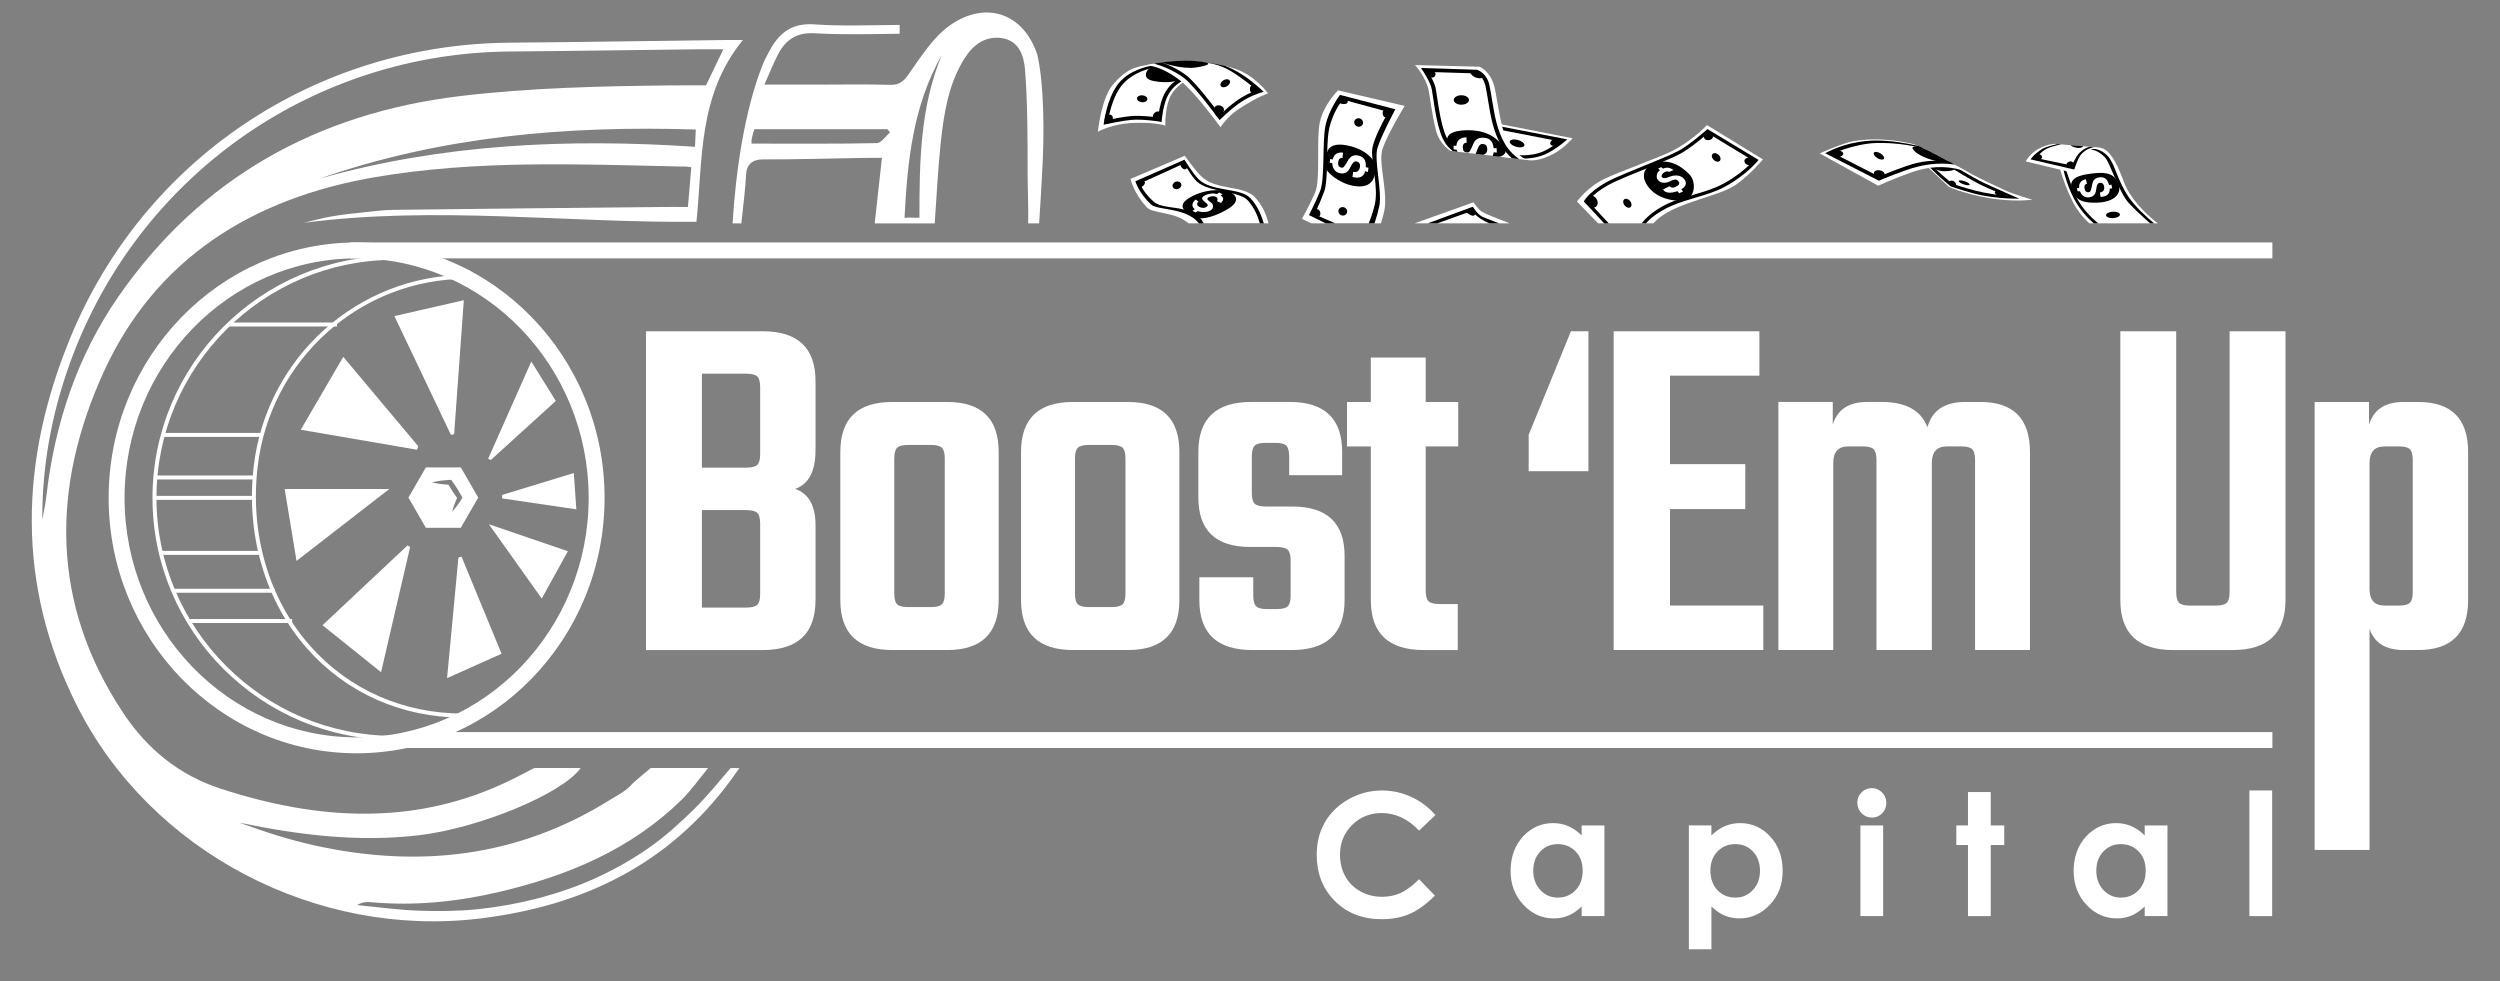 <?xml version="1.0" encoding="UTF-8"?>
<svg id="Layer_1" data-name="Layer 1" xmlns="http://www.w3.org/2000/svg" viewBox="0 0 980.28 384.71">
  <rect x="0" y="0" width="980.28" height="384.71" fill="#808080" stroke="none"/>
  <defs>
    <style>
      .cls-1 {
        fill: #fff;
      }
    </style>
  </defs>
  <path class="cls-1" d="M253.31,129.89h45.71c13.84,0,20.76,6.54,20.76,19.61v26.94c0,8.32-2.67,13.41-8,15.26,5.33,1.85,8,6.6,8,14.26v29.32c0,13.07-6.92,19.61-20.76,19.61h-45.71v-125Zm44.76,48.14v-26.15c0-2.11-.38-3.53-1.14-4.26-.76-.72-2.22-1.09-4.38-1.09h-17.33v36.85h17.33c2.16,0,3.62-.36,4.38-1.09,.76-.72,1.14-2.14,1.14-4.26Zm0,54.87v-27.54c0-2.11-.38-3.53-1.14-4.26-.76-.72-2.22-1.09-4.38-1.09h-17.33v38.23h17.33c2.16,0,3.62-.36,4.38-1.09,.76-.72,1.14-2.15,1.14-4.26Z"/>
  <path class="cls-1" d="M349.88,157.62h21.52c13.46,0,20.19,6.54,20.19,19.61v58.04c0,13.07-6.73,19.61-20.19,19.61h-21.52c-13.59,0-20.38-6.54-20.38-19.61v-58.04c0-13.08,6.79-19.61,20.38-19.61Zm20.57,75.08v-52.89c0-2.11-.38-3.53-1.14-4.26-.76-.72-2.22-1.09-4.38-1.09h-8.76c-2.16,0-3.62,.37-4.38,1.09-.76,.72-1.14,2.15-1.14,4.26v52.89c0,2.11,.38,3.54,1.14,4.26,.76,.72,2.22,1.09,4.38,1.09h8.76c2.16,0,3.62-.36,4.38-1.09,.76-.72,1.14-2.15,1.14-4.26Z"/>
  <path class="cls-1" d="M420.74,157.62h21.52c13.46,0,20.19,6.54,20.19,19.61v58.04c0,13.07-6.73,19.61-20.19,19.61h-21.52c-13.59,0-20.38-6.54-20.38-19.61v-58.04c0-13.08,6.79-19.61,20.38-19.61Zm20.57,75.08v-52.89c0-2.11-.38-3.53-1.14-4.26-.76-.72-2.22-1.09-4.38-1.09h-8.76c-2.16,0-3.62,.37-4.38,1.09-.76,.72-1.14,2.15-1.14,4.26v52.89c0,2.11,.38,3.54,1.14,4.26,.76,.72,2.22,1.09,4.38,1.09h8.76c2.16,0,3.62-.36,4.38-1.09,.76-.72,1.14-2.15,1.14-4.26Z"/>
  <path class="cls-1" d="M506.07,233.49v-13.67c0-2.11-.38-3.53-1.14-4.26-.76-.72-2.22-1.09-4.38-1.09h-10.28c-13.59,0-20.38-6.47-20.38-19.42v-17.83c0-13.08,6.92-19.61,20.76-19.61h15.05c13.72,0,20.57,6.54,20.57,19.61v9.11h-20.76v-7.33c0-2.11-.38-3.53-1.14-4.26-.76-.72-2.16-1.09-4.19-1.09h-3.81c-2.16,0-3.62,.37-4.38,1.09-.76,.73-1.14,2.15-1.14,4.26v14.26c0,2.11,.38,3.54,1.14,4.26,.76,.73,2.22,1.09,4.38,1.09h10.29c13.72,0,20.57,6.47,20.57,19.42v17.24c0,13.07-6.92,19.61-20.76,19.61h-15.43c-13.84,0-20.76-6.54-20.76-19.61v-8.92h21.14v7.13c0,2.11,.38,3.54,1.14,4.26,.76,.73,2.16,1.09,4.19,1.09h3.81c2.16,0,3.62-.36,4.38-1.09,.76-.72,1.14-2.15,1.14-4.26Z"/>
  <path class="cls-1" d="M571.79,175.05h-12.76v56.46c0,2.11,.38,3.53,1.14,4.26,.76,.73,2.22,1.09,4.38,1.09h7.05v18.03h-13.33c-13.84,0-20.76-6.54-20.76-19.61v-60.22h-9.33v-17.43h9.33v-17.43h21.52v17.43h12.76v17.43Z"/>
  <path class="cls-1" d="M622.84,184.76h-23.43v-14.26l16.57-40.61h6.86v54.88Z"/>
  <path class="cls-1" d="M654.84,237.45h36.57v17.43h-58.67v-125h57.14v17.43h-35.05v34.67h29.52v17.63h-29.52v37.84Z"/>
  <path class="cls-1" d="M770.64,157.62h5.9c12.95,0,19.43,6.54,19.43,19.61v77.65h-21.52v-74.49c0-2.11-.38-3.53-1.14-4.26-.76-.72-2.16-1.09-4.19-1.09h-5.71c-3.94,0-5.91,2.18-5.91,6.54v73.3h-21.71v-74.49c0-2.11-.38-3.53-1.14-4.26-.76-.72-2.16-1.09-4.19-1.09h-5.72c-3.94,0-5.9,2.18-5.9,6.54v73.3h-21.52v-97.27h21.33v8.92c1.78-5.94,6.29-8.92,13.52-8.92h5.71c9.4,0,15.37,3.3,17.91,9.91,1.78-6.6,6.73-9.91,14.86-9.91Z"/>
  <path class="cls-1" d="M874.26,129.89h21.91v105.39c0,13.07-6.92,19.61-20.76,19.61h-23.24c-13.84,0-20.76-6.54-20.76-19.61v-105.39h21.91v102.22c0,2.11,.38,3.54,1.14,4.26,.76,.73,2.16,1.09,4.19,1.09h10.09c2.16,0,3.62-.36,4.38-1.09,.76-.72,1.14-2.14,1.14-4.26v-102.22Z"/>
  <path class="cls-1" d="M942.45,157.62h5.71c13.08,0,19.62,6.54,19.62,19.61v58.04c0,13.07-6.54,19.61-19.62,19.61h-5.71c-6.99,0-11.43-2.77-13.33-8.32v86.71h-21.52V157.62h21.33v8.92c1.78-5.94,6.29-8.92,13.52-8.92Zm3.62,74.49v-51.71c0-2.11-.38-3.53-1.14-4.26-.76-.72-2.16-1.09-4.19-1.09h-5.72c-3.94,0-5.9,2.18-5.9,6.54v49.32c0,4.36,1.97,6.54,5.9,6.54h5.72c2.03,0,3.43-.36,4.19-1.09,.76-.72,1.14-2.14,1.14-4.26Z"/>
  <path class="cls-1" d="M272.55,316.89c-5.58,5.52-11.47,10.88-17.9,15.4-6.58,4.61-13.69,8.64-20.99,11.97-7.14,3.27-14.69,5.86-22.26,7.86-7.8,2.06-15.81,3.52-23.82,4.37-7.8,.81-15.75,.87-23.6,.59-8.01-.28-15.97-1.43-23.95-2.18,1.84-1.18,3.62-1.31,5.36-1.15,17.06,1.59,33.93-.16,50.48-4.05,26.66-6.27,51.45-16.56,71.41-36.11,3.52-3.46,6.42-7.58,10.38-12.44h-22.51c-1.96,1.68-6.8,5.64-7.33,6.3-2.18,2.65-5.61,4.3-8.61,6.17-36.14,22.61-75.12,26.91-116.09,17.84-4.99-1.12-9.95-2.49-14.84-3.99-4.86-1.47-9.64-3.24-14.47-4.9,23.42,4.86,46.71,7.76,70.56,4.93,23.57-2.81,56.13-16.25,63.33-26.35h-18.24c-3.43,1.78-7.36,3.84-8.48,4.37-37.39,18.55-75.9,16.31-114.53,3.71-16.18-5.3-28.62-15.4-38.04-29.53-28.69-43.03-28.28-88.65-7.86-133.61,20.36-44.84,58.59-68.41,106.42-76.61,39.73-6.8,79.83-5.08,119.86-4.18,1.25,0,2.65-.06,4.24,.31-.41,5.15-.94,10.51-1.34,15.56-4.46,0-8.01-.06-11.57,0-34.71,.34-69.41,.69-104.12,1.12-3.93,.06-7.86,.59-11.79,1-4.12,.44-8.23,.87-12.32,1.59-3.62,.62-7.2,1.65-10.79,2.49,51.79-6.8,103.46,.12,153.94-.41,2.53-24.2,.47-49.49,18.21-71.28-3.02,0-4.93-.03-6.86,0-28.22,.34-56.41,.84-84.63,1.06-75.9,.59-143.37,45.49-172.25,115.75-19.86,48.27-21.27,96.85,2.65,144.28,28.94,57.41,93.98,91.18,158.03,83.38,39.98-4.86,73.65-20.92,98.07-53.91,1.06-1.43,2.53-3.49,3.65-5.08h-3.46c-4.58,5.33-9.01,10.82-13.97,15.75Zm-.03-259.34c-49.92-3.31-99.19-1.12-147.4,12.54,47.65-16.59,96.85-20.92,147.71-19.3-.09,2.53-.19,4.24-.31,6.77ZM16.58,203.79c-.09-22.73,4.27-44.65,12.5-65.82C56.65,67.15,124.03,20.76,200.02,20.19c24.63-.19,49.27-.59,73.93-.87,2.56-.03,5.11,0,8.04,0h1.65l-2.78,5.77-4.02,8.36-13.35,.03c-27.75,.31-55.69,.9-83.19,4.21-55.69,6.7-101.56,31.96-133.89,78.64-16.03,23.14-24.85,49.52-28.16,77.61-.37,3.31-1,6.58-1.68,9.85Z"/>
  <path class="cls-1" d="M406.78,21.57c-5.3-16.37-20.21-21.55-34.3-11.63-6.45,4.55-11.13,11.94-15.81,18.62-2.15,3.06-3.68,4.83-7.67,4.71-9.64-.28-19.3-.09-28.97-.09h-20.3c1.93-4.37,3.31-7.8,4.96-11.1,2.99-6.11,7.2-9.48,14.84-9.04,11.07,.65,22.17,.31,33.24,.19v-3.46c-11.16,.06-22.36,.56-33.46-.22-9.07-.65-14,3.59-17.77,10.73-.81,1.56-1.68,3.12-2.34,4.74-7.39,18.37-10.76,43-11.94,62.58h3.43c.62-5.96,1.65-14,1.84-18.83,.12-4.21,2.4-6.3,6.8-6.27,12.78,.06,25.63-.37,38.45-.56,2.65-.06,5.3-.03,8.04-.03-1,8.89-1.9,17.06-2.84,25.69h23.54c.78-10.91,1.25-21.52,2.4-32.05,1.25-11.38,3.02-22.73,9.32-32.71,3.34-5.33,8.26-8.92,14.78-7.86,6.61,1.06,8.48,6.98,8.92,12.47,1,12.94,1,27.16,1,40.13,0,6.11,.37,13.56,.22,20.02h4.3c.41-5.36,.87-14.75,1.18-19.93,.94-15.37,.72-34.95-1.87-46.09Zm-62.99,34.55c-16.25,.34-32.52,.19-49.08,.19,0-.31-.12-1.06,.03-1.81,.22-1.12,.59-2.25,1.03-3.84h52.2l1.03,1.22c-1.71,1.5-3.43,4.21-5.21,4.24Zm16.74,29.22c-1.71,.22-3.34-.22-5.86,.09,1.18-22.79,3.4-44.03,14.62-63.86-8.45,20.33-8.79,41.78-8.76,63.77Z"/>
  <g>
    <path class="cls-1" d="M134.6,139.92c10.21,12.18,19.8,23.62,29.39,35.05-.16,.46-.31,.92-.47,1.38-14.87-2.56-29.74-5.12-45.59-7.84,5.62-9.64,10.91-18.72,16.67-28.59Z"/>
    <path class="cls-1" d="M154.66,123.94c9.41-2.15,17.94-4.11,27.21-6.23-1.3,17.99-2.55,35.27-3.8,52.54-.42,.09-.83,.19-1.25,.28-7.27-15.29-14.55-30.57-22.17-46.59Z"/>
    <path class="cls-1" d="M149.41,263.58c-8.07-6.48-15.25-12.25-22.95-18.43,11.37-10.67,22.34-20.98,33.32-31.28,.35,.2,.69,.4,1.04,.6-3.72,16.03-7.44,32.06-11.4,49.11Z"/>
    <path class="cls-1" d="M116.27,219.94c-1.66-10.04-3.11-18.87-4.65-28.2h41.03c-12.41,9.62-23.88,18.51-36.38,28.2Z"/>
    <path class="cls-1" d="M175.3,265.91c1.56-16.62,3.01-31.96,4.45-47.3,.41-.12,.81-.23,1.22-.35,5.15,12.49,10.3,24.99,15.7,38.08-6.95,3.11-13.48,6.03-21.37,9.56Z"/>
    <path class="cls-1" d="M222.67,216.14c-3.49,6.31-6.59,11.93-10.25,18.56-6.84-9.62-13.22-18.59-20.71-29.13,11.12,3.8,20.59,7.03,30.96,10.57Z"/>
    <path class="cls-1" d="M217.94,157.22c-8.69,7.89-17.11,15.54-25.54,23.19-.33-.19-.65-.37-.98-.56,5.5-12.38,11-24.76,16.91-38.09,3.45,5.56,6.41,10.31,9.61,15.45Z"/>
    <path class="cls-1" d="M196.86,194.07c9.12-2.78,18.23-5.57,28.14-8.59,.34,4.88,.63,9.09,.99,14.24-10.09-1.49-19.59-2.89-29.09-4.29-.01-.45-.03-.91-.04-1.36Z"/>
  </g>
  <rect class="cls-1" x="159.25" y="287.06" width="731.78" height="6.24"/>
  <g>
    <path class="cls-1" d="M154.65,290.1c-52.3,0-94.86-42.56-94.86-94.89s42.55-94.89,94.86-94.89c10.34,0,18.87,1.67,29.45,5.77,.77,.3,1.2,1.07,1.04,1.88-.15,.8-.83,1.36-1.65,1.36h-.45s-.04,0-.05,0c-41.76,0-76.98,31.61-81.95,73.56-3.14,26.48,4.4,52.18,20.69,70.51,15.13,17.03,36.41,26.4,59.91,26.4,.83,0,1.39,.02,1.86,.03,.95,.02,1.47,.05,3.08-.12l4.7-.48-6.81,3.11c-10.13,4.66-16.83,7.73-29.83,7.73Zm0-188.21c-51.44,0-93.3,41.87-93.3,93.33s41.85,93.33,93.3,93.33c12.26,0,18.48-2.68,28.21-7.15-.34,0-.73-.01-1.22-.01-23.96,0-45.65-9.56-61.07-26.93-16.58-18.66-24.26-44.81-21.07-71.73,5.06-42.73,40.96-74.94,83.5-74.94h.52s.31-.96,.31-.96l-.28,.73c-10.38-4.03-18.75-5.67-28.89-5.67Z"/>
    <rect class="cls-1" x="89.6" y="126.46" width="42.53" height="1.56"/>
    <rect class="cls-1" x="63.85" y="169.75" width="39.18" height="1.56"/>
    <rect class="cls-1" x="60.91" y="186.44" width="38.97" height="1.56"/>
    <rect class="cls-1" x="60.58" y="194.44" width="38.98" height="1.56"/>
    <rect class="cls-1" x="63.06" y="216.01" width="39.3" height="1.56"/>
    <rect class="cls-1" x="67.88" y="230.86" width="39.87" height="1.56"/>
    <rect class="cls-1" x="73.89" y="242.73" width="40.65" height="1.56"/>
  </g>
  <g>
    <path class="cls-1" d="M562.84,319.6l-6.4,6.1c-4.35-4.6-9.25-6.9-14.69-6.9-4.59,0-8.46,1.57-11.6,4.71s-4.72,7.01-4.72,11.61c0,3.21,.7,6.05,2.09,8.54s3.36,4.44,5.91,5.85c2.55,1.42,5.38,2.13,8.49,2.13,2.65,0,5.08-.5,7.28-1.49,2.2-.99,4.61-2.8,7.25-5.41l6.2,6.47c-3.55,3.46-6.91,5.87-10.06,7.21-3.16,1.34-6.76,2.01-10.81,2.01-7.47,0-13.59-2.37-18.34-7.11-4.76-4.74-7.14-10.81-7.14-18.21,0-4.79,1.08-9.05,3.25-12.77,2.17-3.72,5.27-6.72,9.31-8.98,4.04-2.26,8.39-3.4,13.05-3.4,3.96,0,7.78,.84,11.45,2.51,3.67,1.67,6.83,4.06,9.49,7.14Z"/>
    <path class="cls-1" d="M620.19,323.67h8.92v35.54h-8.92v-3.76c-1.74,1.66-3.49,2.85-5.24,3.58s-3.65,1.09-5.69,1.09c-4.59,0-8.56-1.78-11.91-5.34-3.35-3.56-5.03-7.99-5.03-13.28s1.62-9.99,4.86-13.49,7.18-5.26,11.81-5.26c2.13,0,4.13,.4,6,1.21s3.6,2.01,5.19,3.63v-3.92Zm-9.38,7.32c-2.76,0-5.05,.98-6.87,2.92s-2.73,4.45-2.73,7.5,.93,5.6,2.78,7.58c1.86,1.98,4.14,2.97,6.85,2.97s5.12-.97,6.97-2.92,2.77-4.5,2.77-7.66-.92-5.6-2.77-7.51c-1.84-1.92-4.18-2.88-7-2.88Z"/>
    <path class="cls-1" d="M671.06,323.67v3.92c1.61-1.61,3.35-2.82,5.23-3.63,1.87-.81,3.88-1.21,6.01-1.21,4.64,0,8.58,1.75,11.83,5.26,3.25,3.51,4.87,8,4.87,13.49s-1.68,9.72-5.03,13.28c-3.35,3.56-7.33,5.34-11.92,5.34-2.05,0-3.95-.37-5.72-1.09s-3.52-1.92-5.26-3.58v16.76h-8.85v-48.55h8.85Zm9.38,7.32c-2.81,0-5.14,.96-6.99,2.88-1.85,1.92-2.78,4.42-2.78,7.51s.93,5.71,2.78,7.66c1.85,1.95,4.18,2.92,6.99,2.92s5.01-.99,6.88-2.97c1.86-1.98,2.79-4.51,2.79-7.58s-.92-5.55-2.74-7.5c-1.83-1.95-4.14-2.92-6.93-2.92Z"/>
    <path class="cls-1" d="M733.95,309.03c1.56,0,2.9,.57,4.02,1.7s1.68,2.5,1.68,4.12-.55,2.95-1.66,4.07c-1.11,1.12-2.43,1.68-3.97,1.68s-2.94-.57-4.06-1.71-1.68-2.53-1.68-4.17,.55-2.91,1.66-4.02c1.11-1.11,2.44-1.67,4.01-1.67Zm-4.46,14.64h8.92v35.54h-8.92v-35.54Z"/>
    <path class="cls-1" d="M771.67,310.57h8.92v13.1h5.29v7.68h-5.29v27.87h-8.92v-27.87h-4.57v-7.68h4.57v-13.1Z"/>
    <path class="cls-1" d="M840.97,323.67h8.92v35.54h-8.92v-3.76c-1.74,1.66-3.49,2.85-5.24,3.58s-3.65,1.09-5.69,1.09c-4.59,0-8.56-1.78-11.91-5.34-3.35-3.56-5.03-7.99-5.03-13.28s1.62-9.99,4.86-13.49,7.18-5.26,11.81-5.26c2.13,0,4.13,.4,6,1.21s3.6,2.01,5.19,3.63v-3.92Zm-9.38,7.32c-2.76,0-5.05,.98-6.87,2.92s-2.73,4.45-2.73,7.5,.93,5.6,2.78,7.58c1.86,1.98,4.14,2.97,6.85,2.97s5.12-.97,6.97-2.92,2.77-4.5,2.77-7.66-.92-5.6-2.77-7.51c-1.84-1.92-4.18-2.88-7-2.88Z"/>
    <path class="cls-1" d="M882.02,309.95h8.92v49.27h-8.92v-49.27Z"/>
  </g>
  <path class="cls-1" d="M180.68,183.26h-13.69l-6.84,11.85,6.84,11.84h13.69l6.84-11.84-6.84-11.85Zm-3.38,17.37c.25-1.05,.59-2.06,.96-3.04,.3-.8,.61-1.58,.96-2.35-1.21-1.66-2.34-3.38-3.35-5.17-2.19-.14-4.38-.39-6.53-.93,2.49-.63,5.03-.87,7.57-.99l.35,.47c1.52,2.07,2.85,4.27,4.08,6.52l-.25,.42c-1.14,1.79-2.34,3.51-3.8,5.08Z"/>
  <rect class="cls-1" x="137.37" y="95.07" width="753.66" height="6.24"/>
  <path class="cls-1" d="M139.83,295.37c-53.61,0-97.23-44.92-97.23-100.15s43.62-100.15,97.23-100.15,97.23,44.92,97.23,100.15-43.62,100.15-97.23,100.15Zm0-194.06c-50.17,0-90.99,42.13-90.99,93.91s40.82,93.91,90.99,93.91,90.99-42.13,90.99-93.91-40.82-93.91-90.99-93.91Z"/>
  <g>
    <g>
      <g>
        <path class="cls-1" d="M691.26,62.51s-4.46,5.49-10.48,9.85c-6.11,4.46-22.33,6.7-30.31,13.16-.72,.56-1.43,1.28-2.15,2.06h-21.67l-8.29-8.54s3.87-5.58,10.79-8.92c5.61-2.71,22.51-8.76,26.91-11.1,8.01-4.24,13.25-9.98,13.25-9.98l21.95,13.47Z"/>
        <path d="M669.52,50.63l-.37,.31c-.06,.06-6.64,5.89-11.07,8.26-3.12,1.65-8.86,3.96-14.41,6.21-4.18,1.71-8.14,3.31-10.88,4.58-8.73,4.05-11.41,8.39-11.51,8.58l-.25,.44,8.01,8.58h1.78l-5.74-6.17-2.4-2.56c.28-.41,.9-1.12,1.87-2.03,.03-.03,.09-.06,.16-.12,1.53-1.4,4.27-3.49,8.64-5.52,2.68-1.25,6.64-2.87,10.82-4.55,.5-.19,.97-.41,1.47-.59,2.21-.9,4.43-1.81,6.42-2.65l.03-.03c2.65-1.09,4.93-2.12,6.58-2.99,3.12-1.65,7.14-4.86,9.48-6.8v-.03c.69-.53,1.22-1,1.53-1.28l2,1.18,13.88,8.42,1.96,1.18c-.37,.41-.94,1-1.68,1.71-1.96,1.87-5.3,4.65-9.82,7.14-3.62,2-7.51,3.15-11.63,4.37-.41,.12-.78,.25-1.18,.37h-.03c-2.03,.59-4.02,1.22-6.05,1.96,0,.03-.03,.03-.06,0h-.16c-3.59,1.37-6.92,3.12-10.23,5.86-1,.84-2.03,1.93-2.99,3.12h1.72c.72-.81,1.43-1.53,2.12-2.12,5.33-4.4,11.38-6.21,17.24-7.95,4.18-1.22,8.14-2.4,11.88-4.46,4.18-2.31,7.33-4.83,9.23-6.55,2.06-1.87,3.12-3.18,3.18-3.21l.47-.59-19.99-12.07Z"/>
        <path d="M647.52,64.54c-2.77,1.36-4.57,4.77-.72,9.32,3.86,4.55,11.22,5.48,14.44,4.36,3.22-1.12,4.15-6.91,1.01-10.05-3.14-3.14-8.46-6.7-14.74-3.63Z"/>
        <path d="M639.2,78.83c.67,.85,.73,1.92,.13,2.4-.6,.48-1.63,.18-2.31-.67-.67-.85-.73-1.92-.13-2.4,.6-.48,1.63-.18,2.31,.67Z"/>
        <path d="M673.88,60.71c.79,.74,1.01,1.79,.49,2.35-.52,.56-1.59,.42-2.38-.32-.79-.74-1.01-1.79-.49-2.35,.52-.56,1.59-.42,2.38,.32Z"/>
        <path class="cls-1" d="M658.41,75.78l1.58-.74-.78-.8c2.2-1.17,2.27-2.83,1.02-4.21-1.68-1.85-4.48-1.18-5.58-.72-1.1,.47-2.09,.76-2.83,.31-.61-.37-.22-1.46,.72-2.01,1.38-.82,1.87-.19,1.87-.19l1.78-.71s-1.79-1.7-4.1-.59l-.74-.58-1.13,.57,.66,.63c-1.36,.9-1.54,2.8-.91,3.66,1.44,1.99,3.97,1.21,4.95,.65,1.17-.67,2.26-.83,2.73-.43,1.5,1.24,.72,1.98-.56,2.62-1.73,.86-2.47-.22-2.47-.22l-2.5,1.26s.84,2.36,5.63,.68l.67,.82Z"/>
      </g>
      <path d="M623.65,76.68c2.45-.19,4.11,3.7,1.55,4.7-1,.39-2.15-.38-2.76-1.24-.98-1.37,.29-1.93,.53-2.79l.68-.68Z"/>
      <path d="M686.23,61.71l-.23,.11c-2.94-.12-2.44,3.08,.23,2.93,.75-.04,2.14-.58,2.26-1.57,.12-1.04-1.44-1.46-2.26-1.47Z"/>
      <path d="M670.1,51.95c-.81-.24-1.15,.16-1.66,.99h-.34c-.04,1.17,.29,1.96,1.58,2.03,.82,.04,1.97-.44,2-1.38,.03-.72-.88-1.43-1.58-1.64Z"/>
    </g>
    <g>
      <g>
        <path class="cls-1" d="M474.01,27.25l-23.16-1.9-2.38,.37c-4.13,.78-7.4,1.96-12.08,7.46-4.56,5.35-5.91,18.49-5.91,18.49,0,0,5.56-3.24,14.37-3.49,8.81-.26,12.09,1.11,12.09,1.11,0,0-.39-8.81,3.14-13.39,4.41-5.71,13.92-8.65,13.92-8.65Z"/>
        <path d="M432.75,48.89l.14-1.05c.01-.08,.28-2.09,1-4.81,.97-3.66,2.24-6.71,3.77-9.05,3.1-4.73,8.79-7.68,16.91-8.78l.2,.93c-7.68,1.04-13.02,4.32-15.87,8.67-2.71,4.14-3.95,9.86-4.37,12.19,1.98-.41,6.24-1.25,8.94-1.47,3.91-.33,8.77,.29,10.66,.57,.17-1.53,.65-4.96,1.83-7.93,1.34-3.38,3.56-5.48,5.18-6.64,1.76-1.27,3.22-1.73,3.28-1.75l.45,1.42s-1.32,.43-2.9,1.58c-2.1,1.52-3.65,3.52-4.61,5.95-1.46,3.66-1.8,8.25-1.81,8.29l-.06,.82-.81-.14c-.06-.01-6.41-1.07-11.07-.68-3.44,.29-9.76,1.65-9.82,1.67l-1.03,.22Z"/>
        <path d="M452.39,25.96c-2.33,.39-5.6,4.73-.07,5.8,5.99,1.16,9.56-.07,11.47-.97,1.9-.9-5.8-4.44-5.8-4.44l-5.59-.38Z"/>
        <path class="cls-1" d="M448.47,25.72s5.35-1.04,14.3,5.86c5.72,4.41,15.82,18.31,15.82,18.31,0,0,2.38-3.98,6.93-7,7.39-4.92,11.71-6.28,11.71-6.28,0,0-5.19-7.02-12.64-9.53-17.95-6.06-36.11-1.35-36.11-1.35Z"/>
        <path d="M494.31,36.35l1.16-.32-.86-.84c-.22-.21-5.41-5.24-11.52-8.17-.89-.43-1.83-.83-2.8-1.21-3.32-.83-6.6-1.34-9.72-1.61,3.12,.54,7.13,.64,12.44,3.9,4.25,2.61,8.05,5.76,9.77,7.3-1.65,.59-4.86,1.92-8.12,4.27-2.61,1.88-5.16,4.26-6.27,5.33-1.98-2.67-9.52-12.66-13.26-15.49-3.32-2.5-7-4.11-9.51-5.02-.04-.02-.03,0-.08-.02-1.19,.14-2.12,.32-3.04,.46,2.57,.73,7.46,2.41,11.79,5.68,4.08,3.08,13.36,15.71,13.45,15.84l.48,.65,.57-.57s3.37-3.35,6.68-5.74c4.39-3.17,8.79-4.43,8.83-4.44Z"/>
        <path d="M455.55,24.47c1.23,.58,8.42,2.71,13.28,2,4.86-.71,5.99-1.54,4.02-1.95-1.97-.41-3.97-.73-8.45-.71-4.48,.02-8.85,.65-8.85,.65Z"/>
        <path d="M481.13,33.81c-.96,.59-2.06,.54-2.45-.1-.39-.64,.07-1.64,1.03-2.23,.96-.59,2.06-.54,2.45,.1,.39,.64-.07,1.64-1.03,2.23Z"/>
        <path d="M447.73,40.09c-1.12-.11-1.97-.81-1.89-1.56,.08-.75,1.04-1.27,2.16-1.16,1.12,.11,1.97,.81,1.89,1.56-.07,.75-1.04,1.27-2.16,1.16Z"/>
      </g>
      <path d="M433.88,46.31c.63-2.62,3.43-1.06,2.17,1.04-1.34,2.23-4.27,.25-2.17-1.71v.68Z"/>
      <path d="M452.9,46.53c-1.89-.16-.35-3.54,1.8-2.68,2.64,1.06-.58,4.26-1.91,3.01l.11-.34Z"/>
      <path d="M476.53,43.95c-.24-1.02-.7-2.12,.59-2.56,1.01-.35,2.55,.27,2.79,1.33,.2,.86-.69,2.21-1.33,2.73-1.12,.9-1.62-.07-2.28-.93l.23-.56Z"/>
      <path d="M491.16,36.52c-1.42,.18-1.65-3.87,.68-2.95,.37,.15,1.68,1.12,1.78,1.51,.22,.95-1.34,1.23-1.89,1.22l-.56,.23Z"/>
    </g>
    <g>
      <g>
        <path class="cls-1" d="M785.69,74.38c-4.4-2.06-8.86-4.13-12.44-6.05l-5.87-3.1-18.91-6.64,15.78,14.73s8.28,3.67,19.81,4.91c7.93,.86,12.82,.06,12.82,.06,0,0-7-1.94-11.19-3.9Z"/>
        <path d="M780.97,77.23c-2.19-.3-4.62-.73-6.98-1.36-5.18-1.38-9.09-2.78-9.09-2.78,0,0-2.72-2.25-4.1-3.49-1.25-1.12-4.32-4.19-4.42-4.33l.79-.57s3.28,2.94,4.44,3.99c1.23,1.1,3.45,2.95,3.9,3.33,.62,.22,4.14,1.44,8.8,2.68,4.07,1.08,10.31,1.96,13.16,2.17-2.93-.82-8.15-3.13-10.05-4.04-4.44-2.12-12.05-6.86-12.13-6.91l.64-1.03c.08,.05,7.63,4.75,12.01,6.84,3.15,1.5,11.02,4.93,11.1,4.97l2.76,1.2-3.01-.04c-.05,0-3.46-.06-7.81-.65Z"/>
        <path d="M757.02,65.23c.66,.69,2.84,1.85,5.2,1.91,2.37,.06,5.34-.52,4.08-1.44-1.27-.92-9.28-.46-9.28-.46Z"/>
        <path class="cls-1" d="M713.51,60.15s9.13-4.1,13.15-4.78c11.82-2.01,21.99,.85,23.03,.99,3.37,.46,23.65,12.03,23.65,12.03,0,0-9.63-5.77-23.55-.92-6.98,2.44-13.34,5.35-13.34,5.35l-22.95-12.67Z"/>
        <path d="M766.49,64.57c-1.08-.6-1.44-.81-2.62-1.45-2.65-.13-7.42-.4-12.31,.79-4.88,1.19-13.03,4.58-14.77,5.32l-17.82-9.12c1-.44,2.5-1.05,4.3-1.63,3.05-1,7.89-2.28,12.35-2.4,6.99-.19,13.45,.81,18.35,2.06-.15-.15-.49-.36-1.84-.95-5.05-1.15-11.13-2.14-16.7-2.09-4.7,.05-9.47,.95-12.64,1.99-3.43,1.12-5.74,2.29-5.83,2.34l-1.29,.65,21.07,10.78,.32-.14c.1-.04,9.6-4.1,14.85-5.37,5.1-1.24,9.15-1.3,11.66-1.13,1.23,.08,2.22,.23,2.93,.36Z"/>
        <path d="M752.97,57.6c-1.92-.3-4.32-.4-2.29,1.61,3.18,3.15,10.65,4.53,12.59,4.68,1.94,.15,2.78,.34,2.63,.32-.15-.02-2.92-1.53-6.08-3.23-3.16-1.71-6.85-3.38-6.85-3.38Z"/>
        <path d="M737.31,60.13c1.08,.66,1.7,1.62,1.38,2.13-.32,.52-1.45,.4-2.53-.25-1.08-.66-1.7-1.62-1.38-2.13,.32-.52,1.45-.4,2.53,.25Z"/>
        <path d="M770.38,71.07c1.2,.41,2.07,1.01,1.96,1.35-.11,.34-1.18,.27-2.37-.14-1.2-.41-2.07-1.01-1.96-1.35,.11-.34,1.18-.27,2.37,.14Z"/>
      </g>
      <path d="M720.1,58.79c1.23,0,4.02,1.11,1.91,2.45-1.54,.97-2.9-.35-4.14-1.01-.03-.94,1.61-1.18,2.01-1.33l.23-.11Z"/>
      <path d="M736.42,69.93c-2.28-.81-2.24-3.55,.56-3.15,.86,.12,2.06,.64,2.03,1.69-.04,1.25-1.5,1.28-2.37,1.59-.23-.07,0-.1,.01-.24l-.23,.11Z"/>
      <path d="M784.25,77.24c-.5-.43-1.28-.63-1.71-1.09-.91-.99,.03-1.5,1.15-1.27,1.53,.3,3.23,1.38,4.04,2.68-1.43,.14-2.83-.33-4.28-.31-.15-.12,.08-.04,.13-.12l.68,.11Z"/>
      <path d="M763.88,71.73c.66-1.82,3.49-.63,3.13,1.11-1.05,.42-2.25-.33-2.91-1.11h-.23Z"/>
    </g>
    <g>
      <g>
        <path class="cls-1" d="M846.04,87.58h-26.79c-2.31-2.09-4.83-5.05-6.8-9.07-2.03-4.12-3.55-8.36-4.61-11.94-.16-.5-.28-1-.41-1.47-.12-.44-.25-.87-.37-1.28-.87-3.4-1.31-5.92-1.43-6.58-.03-.12-.03-.19-.03-.19l.62,.03,6.33,.28,4.08,.19,2.53,.12h.03l1.81,.09,1.87,.09h.16c2.09,.22,5.33,1.28,9.67,13.22,2.43,6.7,8.26,12.47,13.35,16.5Z"/>
        <path d="M822.75,87.58h-1.75c-2.53-2.18-5.55-5.43-7.83-9.82-2.46-4.74-3.65-9.26-3.99-10.88-.12-.44-.16-.65-.16-.65l.81-.56,.81-.59,.59-.41,1.5-1.06,.44-.31,1.34-.94-1.5,1.56-.28,.31-.62,.62-.62,.69-.41,.41-.87,.9s.03,.09,.09,.28v.03c.28,.81,1.03,3.12,1.81,5.27,.5,1.34,.97,2.62,1.37,3.49,.22,.53,.5,1.03,.78,1.56v.03c2.37,4.49,5.92,7.95,8.48,10.07Z"/>
        <path d="M844.64,87.58h-1.56c-3.34-2.96-7.73-6.98-9.23-9.04-1-1.37-1.93-3.12-2.84-4.99-.59-1.25-1.15-2.56-1.71-3.8-1.59-3.68-2.93-7.05-3.96-8.08-2.15-2.18-3.96-2.87-5.3-2.96-.09-.03-.19-.03-.28-.03l.53-.37s.19,0,.5,.03c1.09,.06,3.77,.53,6.02,3.24,2.53,3.09,3.52,9.35,7.95,15.81,2.43,3.55,6.49,7.33,9.88,10.2Z"/>
        <path class="cls-1" d="M794.29,63.29s1.18-2.25,3.69-4.06c3.84-2.77,7.8-2.82,7.8-2.82l17.26,1.47s-2.44-.24-4.95,2.27c-3.09,3.09-3.44,8.03-3.44,8.03l-20.35-4.89Z"/>
        <path d="M812.32,74.09c1.42,4.89,5.29,5.49,9.63,5.39,7.71-.18,10.14-4,8.69-7.54-1.85-4.54-5.92-4.41-10.32-3.91-5.26,.6-9.21,1.91-8,6.06Z"/>
        <path class="cls-1" d="M828.21,73.87l-.29-1.47-.95,.13c-.51-2.05-1.57-3.26-3.7-3.01-2.86,.33-2.77,2.58-3.09,3.78-.33,1.2-.36,2-1.18,2.07-.82,.06-1.37-.26-1.61-1.35-.42-1.9,.9-1.89,.9-1.89l-.35-1.84s-3,.25-2.66,3.37l-.88,.12,.24,1.23h.96c.62,1.7,1.93,2.41,3.15,2.39,2.82-.05,3.06-2.13,3.22-3.28,.19-1.38,.47-2.31,1.3-2.42,1.1-.15,1.73,.48,1.83,1.79,.16,1.9-1.72,1.98-1.72,1.98l.3,1.73s3.84,.12,3.54-3.25l.99-.07Z"/>
        <path d="M819.68,57.6s-1.83-.08-4.37,2.4c-1.18,1.16-2.92,4.9-2.92,4.9l-13.8-2.88s.95-1.77,3.05-3.19c2.1-1.42,6.59-2.21,6.59-2.21l-1.51-.13h0s-4.34,.9-6,1.94c-3.17,2-4.51,4.05-4.51,4.05l17.13,4s1.27-4.12,2.5-5.7c2.18-2.79,5.29-3.06,5.29-3.06l-1.45-.12Z"/>
        <path d="M831.24,84.13c.04,.7-1.15,1.32-2.65,1.4-1.5,.08-2.74-.42-2.78-1.12-.04-.7,1.15-1.32,2.65-1.4,1.5-.08,2.74,.42,2.78,1.12Z"/>
        <path d="M816.83,57.34l-4.93-.42c.42,.42,1.16,.79,2.06,.97,1.37,.29,2.61,.04,2.87-.55Z"/>
      </g>
      <path d="M798.44,60.92c1.19-1.3,3.32,.54,1.66,1.55-.54,.33-1.64,.18-2.09-.34-.63-.73,.02-.74,.42-1.43v.23Z"/>
      <path d="M812.5,65.65c-1.44,.15-3.27-1.2-1.38-2.17,1.84-.94,2.77,1.6,1.6,1.83l-.23,.34Z"/>
    </g>
    <g>
      <g>
        <path class="cls-1" d="M598.88,62.77c1.26,.16,4.31,.63,10.29-2.46,3.89-2.01,7.45-6.09,7.45-6.09l-29.96-5.87-7.37,7.97,19.59,6.44Z"/>
        <path d="M596.95,62.23c-2.11,0-3.54-.24-3.61-.25l.26-1.31s1.59,.26,3.8,.22c2.02-.03,5.01-.33,7.78-1.54,2.4-1.05,4.91-2.86,6.29-3.93-5.48-1.06-22.78-4.41-23.09-4.48l.35-1.29h0c.41,.09,16.18,3.14,24.46,4.74l1.36,.26-1.02,.87c-.16,.14-3.99,3.39-7.73,5.02-3.01,1.31-6.23,1.63-8.41,1.67-.15,0-.3,0-.45,0Z"/>
        <path class="cls-1" d="M554.82,25.5s4.33,4.61,5.4,10.08c.56,2.86,1.18,8.81,2.76,15.27,1.45,5.91,5.79,8.33,5.79,8.33l30.14,3.6s-6.23-2.33-9.21-10.86c-1.67-4.78-2.97-15.33-3.86-18.43-1.66-5.75-5.68-7.32-5.68-7.32l-25.34-.66Z"/>
        <path d="M590.04,56.3c-3.03-5.22-4.02-11.21-4.97-17.01-.35-2.12-.67-4.11-1.1-6.05-1-4.6-4.57-5.8-4.72-5.85l-.11-.04-21.96-.69,.78,1.15s3.07,4.57,3.49,7.36c.8,5.44,1.54,10.26,2.51,14.03,1.04,4.04,2.31,6.74,4,8.49,.58,.6,1.17,1.13,1.72,1.59l2.41,.28c-.74-.49-1.59-1.42-2.95-2.83-3.22-3.33-4.46-10.44-6.13-21.75-.32-2.2-1.99-5.17-2.97-6.78l18.78,.59c.23,.09,.81,.37,1.45,.92,1.09,.95,1.81,2.23,2.16,3.81,.41,1.9,.74,3.88,1.08,5.98,.48,2.9,.97,5.89,1.73,8.85,.87,3.37,1.99,6.19,3.4,8.63,1.25,2.15,2.81,3.84,4.19,5.06l2.83,.34c-1.49-1.07-3.9-3.1-5.63-6.08Z"/>
        <path d="M590.13,58.51c-1.67-2.66-5.62-8.05-16.15-7.4-8.06,.49-7.01,4.42-5.53,6.12,.61,.7,1.6,1.54,2.88,2.25l16.39,1.97c1.15,.02,3.39-1.35,2.4-2.93Z"/>
        <path d="M576,39.2c0,1.02-1.34,1.85-2.98,1.85s-2.98-.83-2.98-1.85,1.34-1.85,2.98-1.85,2.98,.83,2.98,1.85Z"/>
        <path d="M597.72,57.08c-.25,.72-1.73,.93-3.3,.46-1.57-.47-2.63-1.43-2.38-2.15,.25-.72,1.73-.93,3.3-.46,1.57,.47,2.63,1.43,2.38,2.15Z"/>
        <path class="cls-1" d="M581.37,60.68l3.9,.47c.21-.38,.36-.85,.41-1.43l1.23,.11-.06-1.71-1.19-.03c-.21-2.4-1.26-3.97-3.93-4.09-3.58-.17-3.93,2.39-4.58,3.68-.65,1.29-.85,2.19-1.87,2.11-1.02-.08-1.63-.55-1.7-1.83-.13-2.22,1.5-1.96,1.5-1.96l-.05-2.14s-3.74-.28-3.96,3.3l-1.11-.03,.04,1.43,1.18,.17c.06,.28,.13,.53,.22,.78l7.18,.86c.29-.5,.46-1.02,.6-1.43,.52-1.52,1.05-2.51,2.1-2.48,1.39,.04,2.02,.87,1.88,2.37-.12,1.37-1.09,1.77-1.79,1.88Z"/>
      </g>
      <path d="M559.72,29.65c.79,.41,1.66,1.08,2.5,.59,.82-.47,.88-1.66,.18-2.26-1.25-1.06-4.71-.6-2.68,1.44v.23Z"/>
      <path d="M576.37,28.3c.41,.8,1.08,1.56,1.9,1.94,.51,.24,2.37,.83,2.8,.17,.68-1.05-3.27-3.12-3.91-1.89l-.79-.23Z"/>
      <path d="M610.14,54.52c-1.96-.24-3.55,2.42-.9,2.7,.79,.08,2.26-.28,2.68-1.04,.53-.96-.4-1.17-1.11-1.43l-.68-.23Z"/>
    </g>
    <g>
      <g>
        <path class="cls-1" d="M543.05,81.06c-.19,1.71-.81,4.08-1.59,6.52h-27.28l-3.68-1.78s2.84-4.93,5.11-10.13c2.31-5.24,.44-20.7,1.9-27.69,1.47-6.98,7.14-12.54,7.14-12.54l26.13,6.08s-6.55,10.73-8.64,16.74c-1.75,5.05,1.65,15.09,.9,22.79Z"/>
        <path d="M540.83,80.87c-.5,2.34-1.15,4.61-1.87,6.7h-19.15l-6.55-3.24s2.4-4.55,4.37-9.42c1.96-4.86,.78-19.08,2.09-25.54,1.31-6.45,5.71-12.16,5.71-12.16l21.7,5.64s-5.61,10.48-7.02,15.22c-1.4,4.74,1.93,16.81,.72,22.79Z"/>
        <path class="cls-1" d="M538.21,57.64c-.28,1.22-.25,2.9-.03,4.86,.19,1.93,.5,4.08,.78,6.36,.53,3.93,.9,8.14,.06,11.57-.62,2.62-1.5,5.11-2.34,7.14h-13.13l-6.27-2.74-1.81-.81s.37-.75,.9-2c.78-1.68,1.9-4.3,2.9-7.02,.65-1.75,.87-4.77,1-8.26,.09-2.31,.12-4.8,.16-7.23,.09-3.74,.28-7.27,.87-9.57,1.12-4.49,2.96-7.7,4.15-9.42,.69-.97,1.12-1.47,1.12-1.47l1.84,.5,13.97,3.8,2.03,.56s-.47,.78-1.15,2.03c-1.53,2.78-4.15,7.89-5.05,11.69Z"/>
        <path d="M520.04,62.03c-.06-4.06,2.3-6.2,8.37-4.98,6.99,1.4,11.05,5.74,10.98,8.57-.07,2.83-.53,8.86-8.94,7.21-5.59-1.1-10.74-5.51-10.74-7.49,0-1.98,.32-3.3,.32-3.3Z"/>
        <path class="cls-1" d="M536.38,67.46l.22-1.69-1.07-.2c.19-2.39-.51-4.07-2.88-4.57-3.19-.68-3.91,1.77-4.69,2.94-.78,1.17-1.11,2.02-2.01,1.79-.9-.23-1.37-.78-1.24-2.04,.24-2.19,1.65-1.71,1.65-1.71l.29-2.1s-3.31-.81-4.08,2.66l-.99-.19-.19,1.4,1.03,.33c.05,2.06,1.19,3.3,2.51,3.71,3.05,.96,4.06-1.18,4.64-2.36,.7-1.41,1.34-2.31,2.28-2.13,1.24,.24,1.68,1.14,1.32,2.59-.52,2.1-2.56,1.5-2.56,1.5l-.3,1.97s4.08,1.51,4.98-2.21l1.09,.29Z"/>
        <path d="M534.31,48.74c-.37,.83-1.39,1.18-2.26,.79-.87-.39-1.28-1.39-.9-2.22,.37-.83,1.39-1.18,2.26-.79,.87,.39,1.28,1.39,.9,2.22Z"/>
        <path d="M528.1,83.58c-.37,.83-1.39,1.18-2.26,.79-.87-.39-1.28-1.39-.9-2.22,.37-.83,1.39-1.18,2.26-.79,.87,.39,1.28,1.39,.9,2.22Z"/>
      </g>
      <path d="M542.95,42.71c-1.42,1.02-.92,4.03,1.21,3.13,.65-.27,1.17-1.32,1.14-2-.05-1.16-.84-.98-1.79-1.35l-.56,.23Z"/>
      <path d="M524.6,40.12c.8,.62,4.09,1.4,3.83-.57-.28-2.11-3.26-.36-3.72,0l-.11,.56Z"/>
      <path d="M514.25,83.79c.89-.6,.72-1.9,2.03-1.8,.93,.07,1.44,.83,1.46,1.69,.07,2.26-3.05,1.69-3.49,.45v-.34Z"/>
    </g>
    <g>
      <g>
        <path class="cls-1" d="M554.68,87.58l23.11-8.26s1.9,2.9,3.4,3.77c1.62,.97,6.05,2.65,10.76,4.49h-37.26Z"/>
        <path d="M581.37,85.05c-1.93-.84-3.87-3.99-3.87-3.99l-17.65,6.52h3.71l11.66-4.18,1.9-.69s.44,.59,1.28,1.37c1.15,1.06,3.02,2.49,5.68,3.49h3.77c-2.9-1.09-5.36-2.03-6.49-2.53Z"/>
      </g>
      <path d="M574.9,83.1c.58,.7,3.44,2.73,3.61,.45,.15-2.05-2.82-1.14-3.61-.68v.23Z"/>
    </g>
    <g>
      <g>
        <path class="cls-1" d="M466.06,87.58c-5.61-4.8-13.84-3.59-16.43-6.33-5.24-5.64-6.33-11.1-6.33-11.1l21.27-9.07s3.65,5.27,6.33,7.95c5.96,5.86,16.53,3.43,21.14,8.29,2.96,3.12,4.55,6.95,5.36,10.26h-31.34Z"/>
        <path d="M470.11,87.58c-4.9-6.33-16.21-4.96-18.87-7.48-4.74-4.49-6.05-9.01-6.05-9.01l19.24-8.48s3.31,5.46,5.58,7.7c5.08,4.99,16.25,3.18,20.21,7.33,2.81,2.93,4.4,6.77,5.33,9.95h-25.44Z"/>
        <path class="cls-1" d="M494,87.58h-22.01c-.03-.09-.09-.16-.12-.25-.37-.69-.78-1.28-1.22-1.78-1.68-1.87-3.96-2.81-6.36-3.4h-.03c-4.46-1.06-9.39-.9-11.82-3.02-2.71-2.4-4.12-4.52-4.8-5.8-.47-.87-.62-1.4-.62-1.4l1.68-.75,14.16-6.45,1.43-.65s.44,.78,1.12,1.84c.81,1.34,2.03,3.15,3.21,4.55,1.9,2.28,5.33,3.34,8.92,4.12,1.87,.47,3.84,.81,5.58,1.22,2.71,.65,5.05,1.47,6.3,2.93,2.53,2.93,3.87,6.21,4.58,8.86Z"/>
        <path d="M466.2,83.53c-2.13-.9-4.23-3.09-.29-5.67,4.52-2.96,10.21-3.76,14.38-3.07,4.16,.69,6.65,3.73,1.49,6.95-5.16,3.21-9.82,4.19-11.73,3.75-1.91-.44-3.84-1.95-3.84-1.95Z"/>
        <path d="M463.16,72.1c.27,.78-.26,1.67-1.18,1.99-.92,.31-1.88-.07-2.15-.85-.27-.78,.26-1.67,1.18-1.99,.92-.31,1.88,.07,2.15,.85Z"/>
        <path class="cls-1" d="M478.6,76.63l.77-.48-1.33-.65-.85,.58c-.71-.19-1.44-.27-1.97-.23-1.34,.09-4.57,1.04-3.71,2.4,.74,1.18,3.45,2.04,1.14,3.1-1.11,.51-3.18-.3-3.24-1.19-.04-.67,.49-1.1,.49-1.1l-1.02-.83s-2.66,1.88-.4,3.82c0,0,0,0,0,0l-.89,.61,1.24,.64,.86-.54c1.54,.6,3.54,.51,4.88-.2,1.56-.83,1.22-2.48,.33-3.13-.89-.65-2.03-1.37-1.2-1.94,.83-.57,2.35-.78,3.23-.19,.88,.59,.29,1.62,.29,1.62l1.54,.64s1.26-1.07,.7-2.14c-.16-.31-.47-.57-.87-.8Z"/>
      </g>
      <path d="M446.72,73.85c.8-.26,3.37-2.09,1.66-2.9-.46-.22-1.9,.3-2.14,.73-.34,.59,.3,1.31,.59,1.95l-.11,.23Z"/>
      <path d="M463.04,64.06l-.34-.23c-.14,1.07,1.31,3.45,2.59,2.25,.8-.74-.88-3.18-2.25-2.03Z"/>
    </g>
  </g>
</svg>
